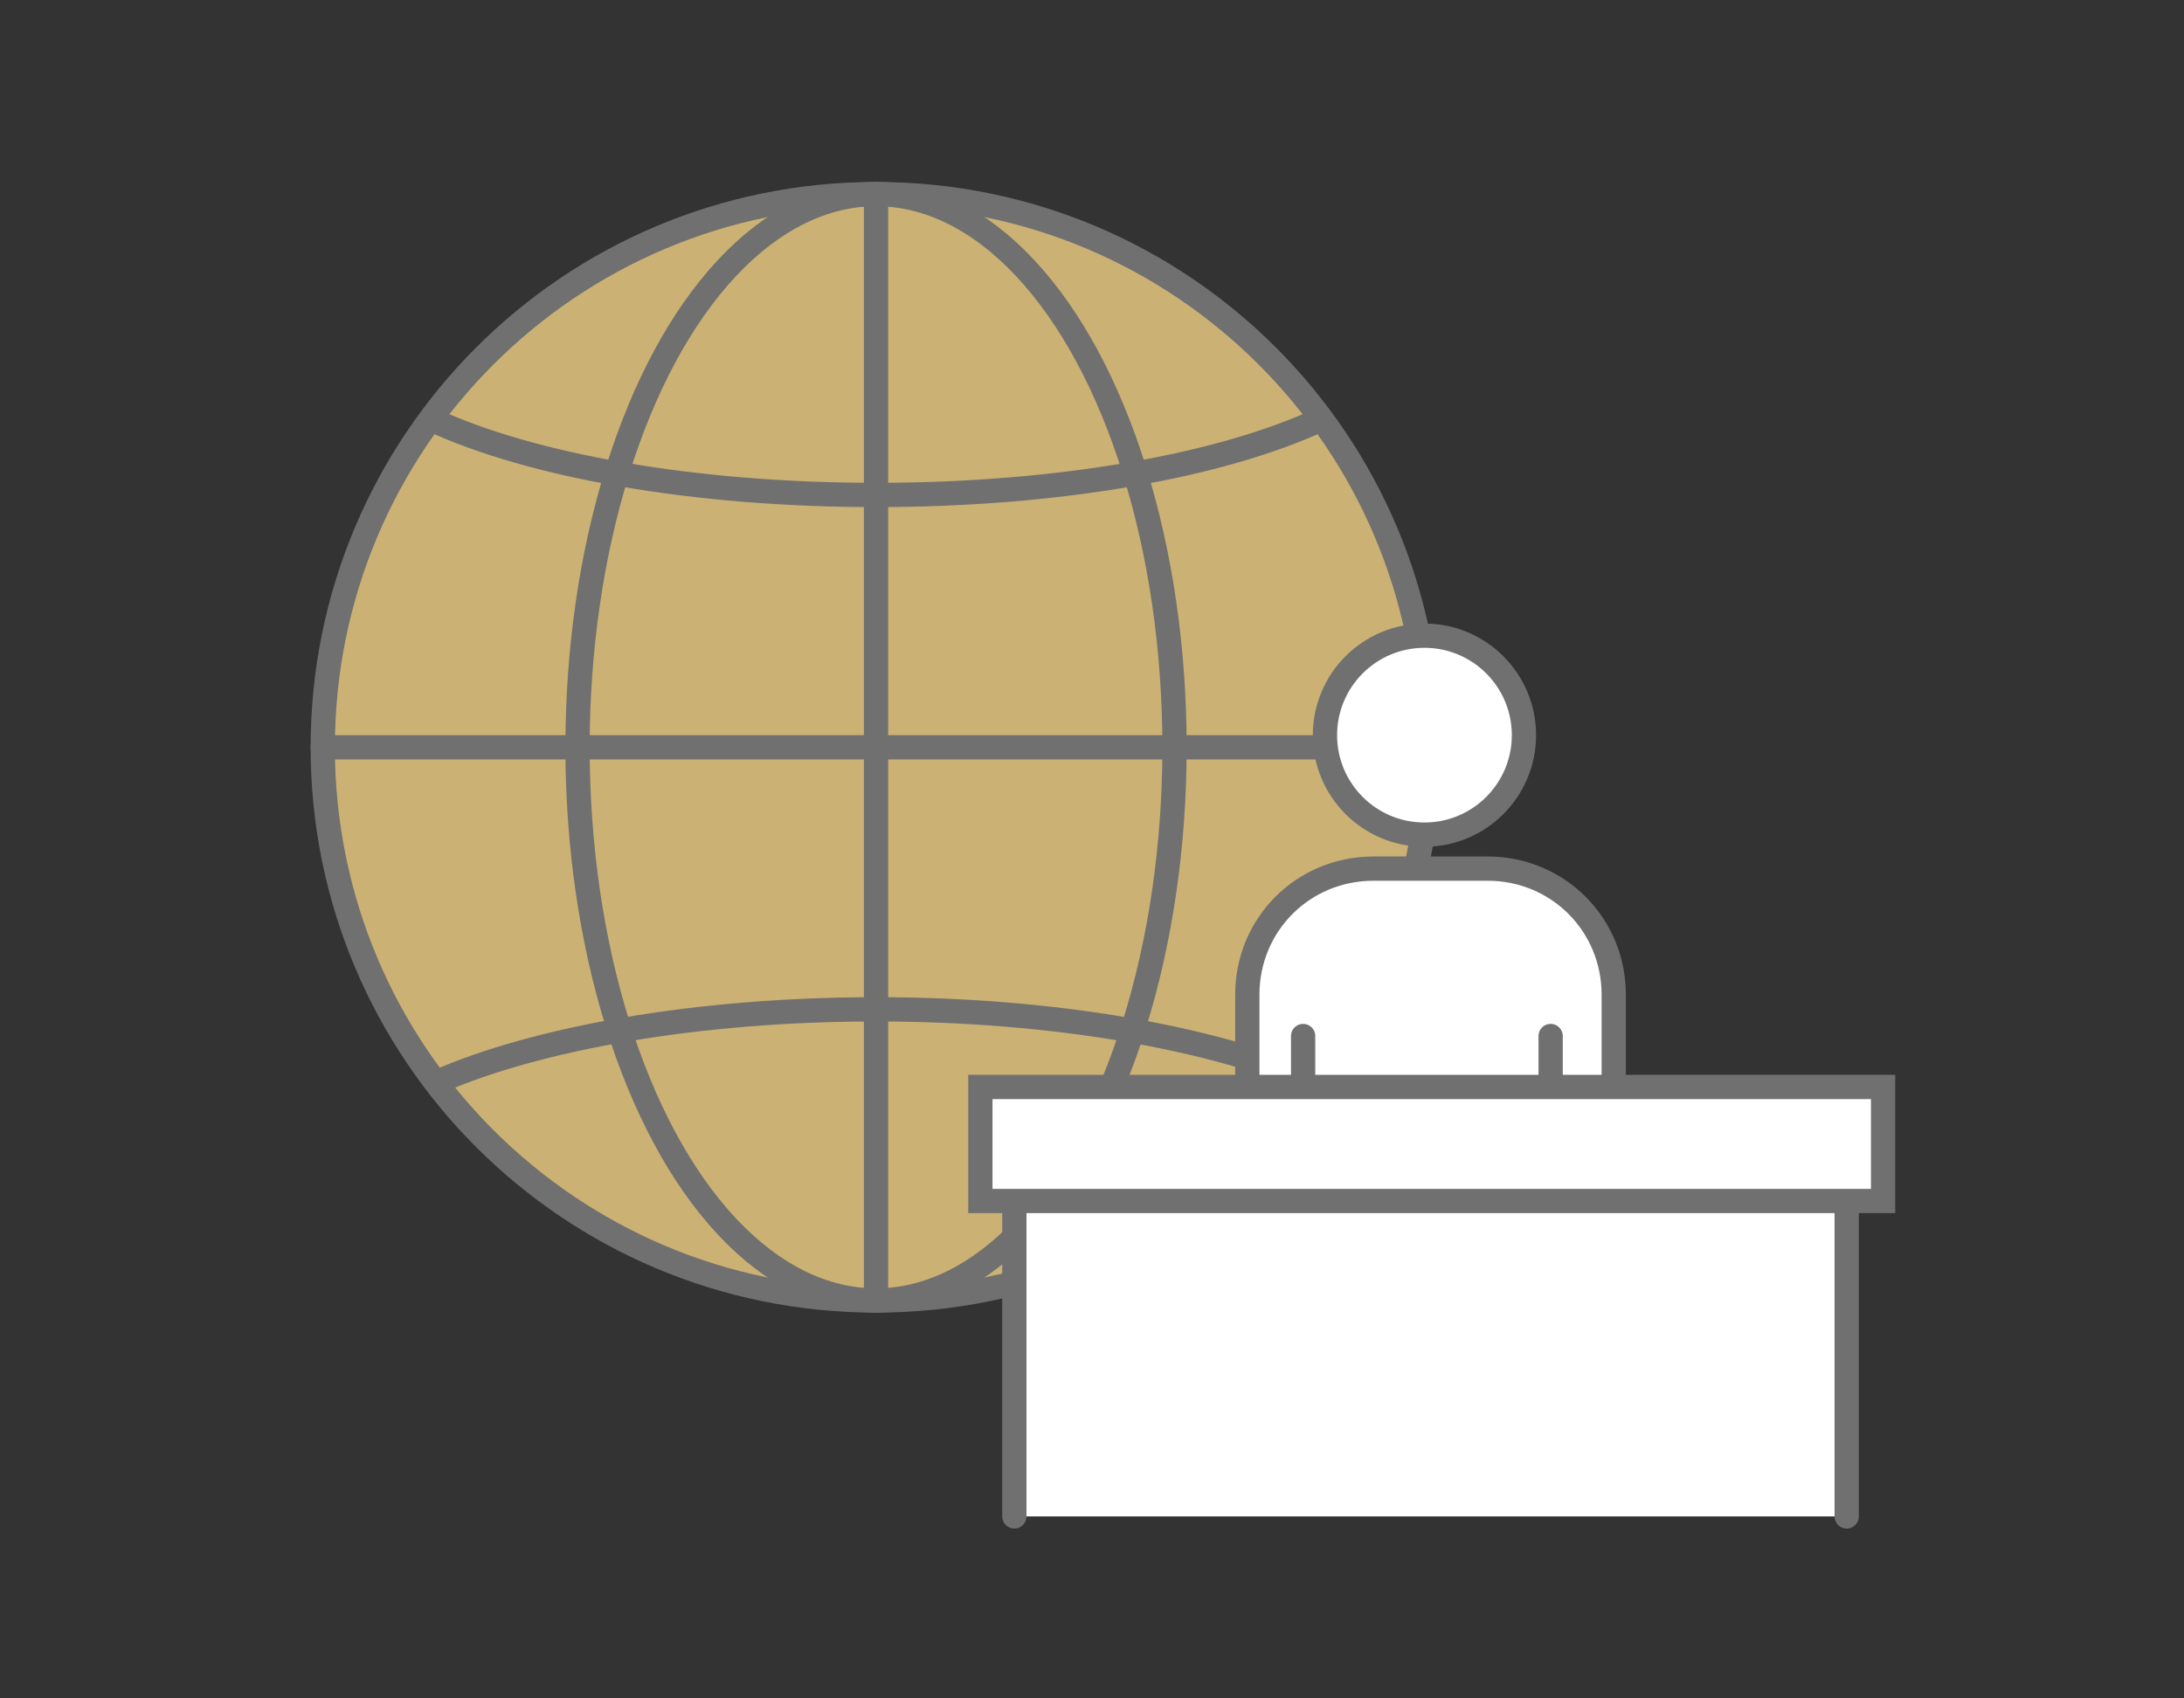 <?xml version="1.0" encoding="UTF-8"?>
<svg id="_レイヤー_1" data-name="レイヤー_1" xmlns="http://www.w3.org/2000/svg" version="1.1" viewBox="0 0 90 70">
  <rect x="0" y="0" width="90" height="70" fill="#333333" stroke="none"/>
  <!-- Generator: Adobe Illustrator 29.5.0, SVG Export Plug-In . SVG Version: 2.1.0 Build 137)  -->
  <defs>
    <style>
      .st0 {
        fill: #cbb173;
      }

      .st1 {
        fill: #fff;
      }

      .st2 {
        fill: none;
        stroke: #707070;
        stroke-linecap: round;
        stroke-miterlimit: 10;
      }
    </style>
  </defs>
  <g id="_グループ_10029" data-name="グループ_10029">
    <g id="_グループ_9760" data-name="グループ_9760">
      <path id="_パス_12514" data-name="パス_12514" class="st0" d="M58.9,30.8c0,12.6-10.2,22.8-22.8,22.8s-22.8-10.2-22.8-22.8,10.2-22.8,22.8-22.8c12.6,0,22.8,10.2,22.8,22.8h0"/>
      <path id="_パス_12515" data-name="パス_12515" class="st2" d="M58.9,30.8c0,12.6-10.2,22.8-22.8,22.8s-22.8-10.2-22.8-22.8,10.2-22.8,22.8-22.8c12.6,0,22.8,10.2,22.8,22.8h0Z"/>
      <ellipse id="_楕円形_407" data-name="楕円形_407" class="st2" cx="36.1" cy="30.8" rx="12.3" ry="22.8"/>
      <line id="_線_448" data-name="線_448" class="st2" x1="13.3" y1="30.8" x2="58.9" y2="30.8"/>
      <line id="_線_449" data-name="線_449" class="st2" x1="36.1" y1="8" x2="36.1" y2="53.6"/>
      <path id="_パス_12516" data-name="パス_12516" class="st2" d="M17.8,17.3c4.1,1.9,10.8,3.1,18.3,3.1s14.2-1.2,18.3-3.1"/>
      <path id="_パス_12517" data-name="パス_12517" class="st2" d="M54.2,44.6c-4.2-1.8-10.7-3-18.1-3s-14,1.2-18.1,3"/>
      <path id="_パス_12518" data-name="パス_12518" class="st1" d="M62.8,30.3c0,2.3-1.9,4.1-4.1,4.1-2.3,0-4.1-1.9-4.1-4.1,0-2.3,1.9-4.1,4.1-4.1,2.3,0,4.1,1.9,4.1,4.1h0"/>
      <circle id="_楕円形_408" data-name="楕円形_408" class="st2" cx="58.7" cy="30.3" r="4.1"/>
      <path id="_パス_12519" data-name="パス_12519" class="st1" d="M56.6,35.8c-2.9,0-5.2,2.3-5.2,5.2v9.6c0,1.4,1.1,2.4,2.5,2.5h10.2c1.4,0,2.4-1.1,2.4-2.5v-9.6c0-2.9-2.3-5.2-5.2-5.2h-4.8Z"/>
      <path id="_パス_12520" data-name="パス_12520" class="st2" d="M56.6,35.8c-2.9,0-5.2,2.3-5.2,5.2v9.6c0,1.4,1.1,2.4,2.5,2.5h10.2c1.4,0,2.4-1.1,2.4-2.5v-9.6c0-2.9-2.3-5.2-5.2-5.2h-4.8Z"/>
      <line id="_線_450" data-name="線_450" class="st2" x1="63.9" y1="44.8" x2="63.9" y2="42.7"/>
      <line id="_線_451" data-name="線_451" class="st2" x1="53.7" y1="44.8" x2="53.7" y2="42.7"/>
      <path id="_パス_12521" data-name="パス_12521" class="st1" d="M76.1,62.5v-15.1h-34.3v15.1"/>
      <path id="_パス_12522" data-name="パス_12522" class="st2" d="M76.1,62.5v-15.1h-34.3v15.1"/>
      <rect id="_長方形_7416" data-name="長方形_7416" class="st1" x="40.4" y="44.8" width="37.2" height="4.7"/>
      <rect id="_長方形_7417" data-name="長方形_7417" class="st2" x="40.4" y="44.8" width="37.2" height="4.7"/>
    </g>
  </g>
</svg>